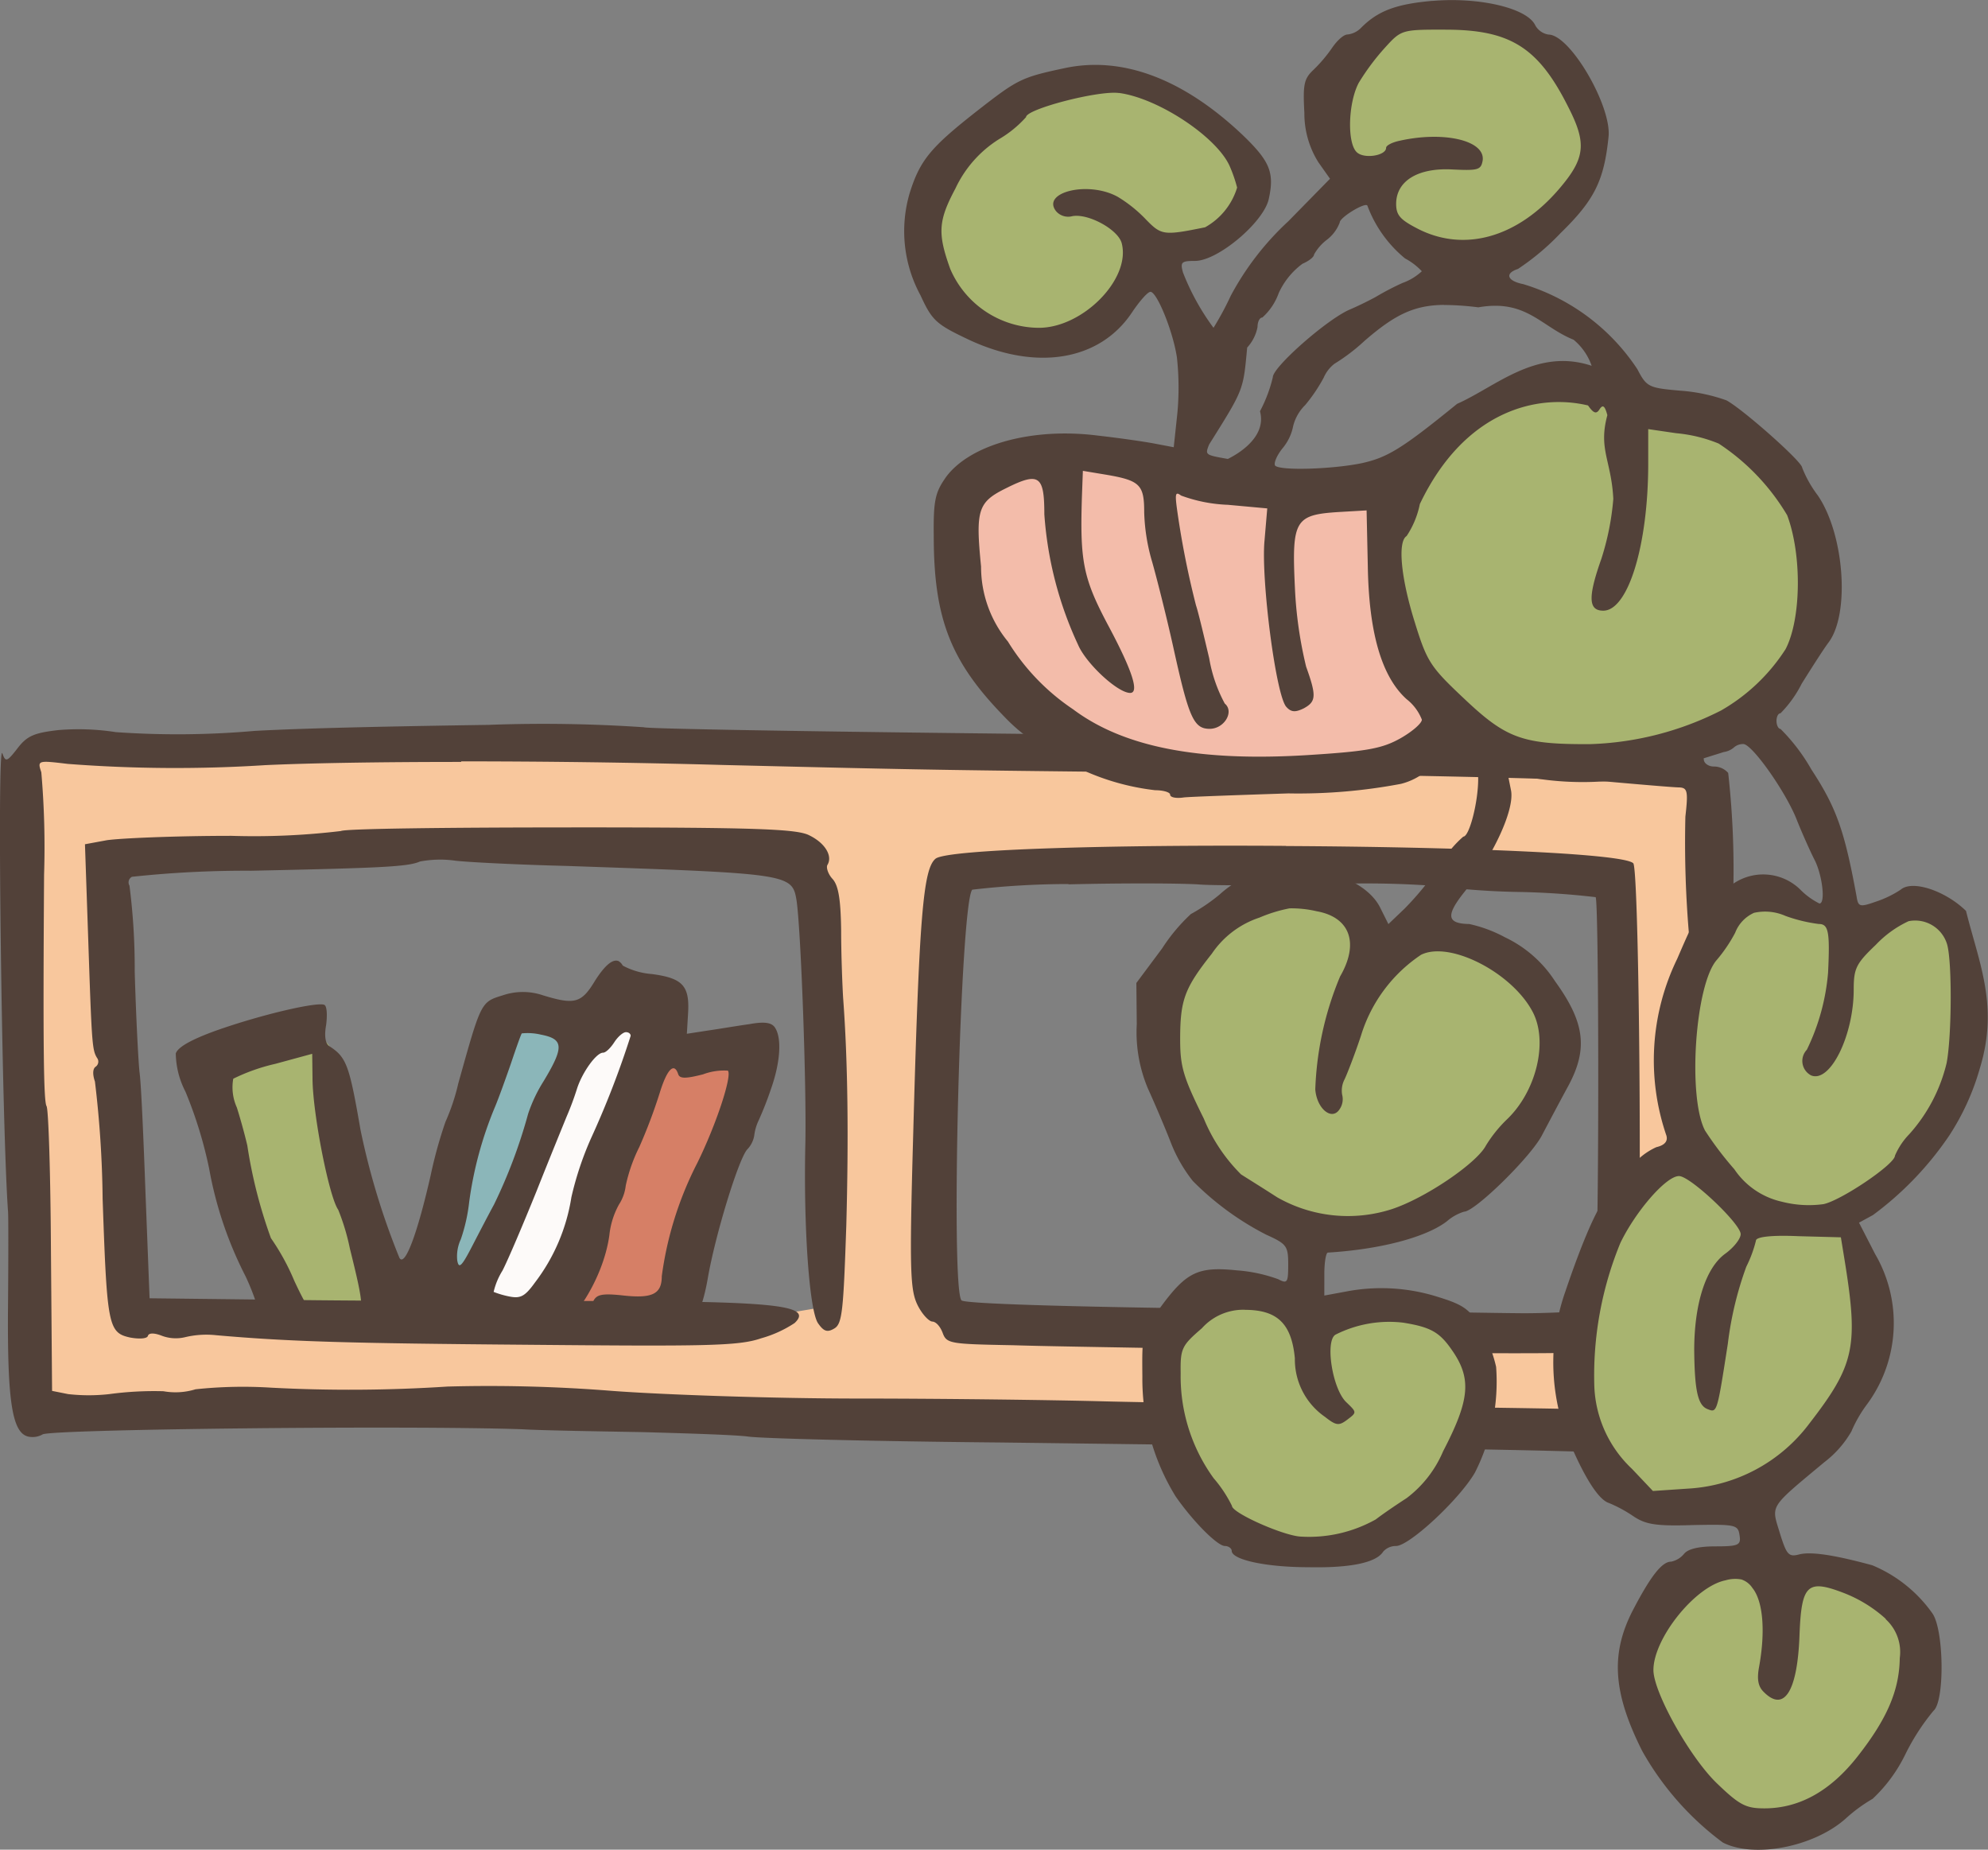 <svg xmlns="http://www.w3.org/2000/svg" width="123.799" height="115.162" viewBox="0 0 123.799 115.162">
  <rect x="0" y="0" width="123.799" height="115.162" fill="#808080" stroke="none"/>
  <g id="Group_425" data-name="Group 425" transform="translate(19023.19 12954.676)">
    <path id="Path_300" data-name="Path 300" d="M570.829,207.246c-1.8.524-3.819.849-5.365,2-.977,1.469.147,3.264.4,4.835.728,2.823,1.124,5.812,2.721,8.335.626,1.3,1.348,3.168,3.142,2.746,1.373,0,3.621.319,3.922-1.545-.179-3.372-1.871-6.463-2.376-9.81-.447-1.769-.4-3.743-.7-5.563a1.673,1.673,0,0,0-1.743-1Zm0,0" transform="translate(-19575.131 -13097.557)" fill="#a8b470"/>
    <path id="Path_301" data-name="Path 301" d="M576.705,207.029c-1.118.371-1.667,1.571-2.688,2.165-1.673,2.325-2.325,5.243-3.519,7.811-.85,2.446-2.248,4.713-2.848,7.236-.07,2.12,2.9,2.542,4.145,1.246,2.893-2.721,2.919-7.032,4.566-10.455.773-2.191,2.095-4.336,2.191-6.68a1.569,1.569,0,0,0-1.846-1.322Zm0,0" transform="translate(-19561.252 -13098.81)" fill="#fdfaf9"/>
    <path id="Path_302" data-name="Path 302" d="M573.323,207.041c-2.146,0-2.523,2.542-3.193,4.068a48.547,48.547,0,0,0-2.868,11.726c-.051,1.6,2.369,1.846,2.868.4,2.593-4.017,3.717-8.731,5.863-12.971.945-1.795-.9-3.391-2.67-3.219Zm0,0" transform="translate(-19563.33 -13098.648)" fill="#8bb6b9"/>
    <path id="Path_303" data-name="Path 303" d="M574.817,207.418c-1.744.524-1.642,2.791-2.44,4.164a60.464,60.464,0,0,0-2.848,8.532c-.275,1.271-1.795,2.7-.421,3.845,1.443.773,3.244.2,4.815.121,1.872-.172,1.9-2.369,2.172-3.768.869-3.89,3.289-7.281,3.889-11.247-.076-1.622-1.992-1.724-3.193-1.322-.747.37-1.175-.626-1.973-.326Zm0,0" transform="translate(-19556.443 -13096.855)" fill="#d67f66"/>
    <path id="Path_304" data-name="Path 304" d="M592.267,206.535c-.351-.1-.824.3-1.424,1.245-.843,1.4-1.271,1.5-3.238.9a3.887,3.887,0,0,0-2.5,0c-1.373.421-1.348.4-2.772,5.486a12.865,12.865,0,0,1-.8,2.395,27.868,27.868,0,0,0-.919,3.321c-.85,3.742-1.622,5.735-1.948,5.141a45.437,45.437,0,0,1-2.42-7.958c-.7-4.043-.869-4.522-1.942-5.218-.249-.147-.325-.645-.2-1.322.077-.6.051-1.15-.1-1.245-.4-.223-3.947.6-6.763,1.6-1.52.549-2.369,1.022-2.5,1.418a5.312,5.312,0,0,0,.6,2.376,26.594,26.594,0,0,1,1.476,4.79,23.889,23.889,0,0,0,2.267,6.706,14.573,14.573,0,0,1,.971,2.721c.625,2.619.7,2.644,3.493,2.472,3.123-.223,5.39-.8,5.767-1.5.249-.447.594-.524,1.9-.4,1.347.121,1.616.077,1.616-.351,0-.722.549-.671.728.077.2.671,2.267,1.124,3.966.824,1.693-.326,3.819-3.545,4.215-6.387a5.015,5.015,0,0,1,.6-1.922,2.718,2.718,0,0,0,.421-1.175,10.083,10.083,0,0,1,.849-2.414,32.954,32.954,0,0,0,1.271-3.372c.454-1.469.9-1.923,1.15-1.143.1.275.472.275,1.545,0a3.72,3.72,0,0,1,1.545-.23c.275.3-.7,3.3-1.9,5.742a21.7,21.7,0,0,0-2.216,7.057c0,1.1-.574,1.4-2.395,1.2-1.4-.153-1.7-.051-1.9.422-.3.8,1.047,2.12,2.67,2.618,2.42.754,3.889-.594,4.49-4.113.473-2.721,1.9-7.364,2.446-8.009a1.633,1.633,0,0,0,.447-.875,3.045,3.045,0,0,1,.275-.945,21.024,21.024,0,0,0,.773-1.974c.575-1.622.677-3.142.249-3.794-.2-.319-.645-.4-1.6-.224-.722.1-1.9.3-2.593.4l-1.3.2.077-1.3c.1-1.7-.352-2.171-2.274-2.421a4.539,4.539,0,0,1-1.795-.524.7.7,0,0,0-.3-.3Zm.5,4.439c.179,0,.3.1.3.23a56.519,56.519,0,0,1-2.472,6.387,19.9,19.9,0,0,0-1.22,3.666,11.726,11.726,0,0,1-2.274,5.314c-.645.894-.92,1-1.641.85a5.546,5.546,0,0,1-.926-.275,4.405,4.405,0,0,1,.549-1.322c.351-.677,1.3-2.919,2.12-4.943.8-2.018,1.648-4.088,1.871-4.637a18.421,18.421,0,0,0,.652-1.75c.319-1,1.194-2.242,1.622-2.242.173,0,.473-.3.7-.651s.549-.626.722-.626Zm-6.483.077a3.59,3.59,0,0,1,1.194.077c1.424.275,1.45.773.172,2.893a9.329,9.329,0,0,0-.97,2.044,32.292,32.292,0,0,1-2.121,5.639c-.3.549-.9,1.7-1.348,2.567-.671,1.3-.849,1.475-.945.9a2.5,2.5,0,0,1,.224-1.3,10.789,10.789,0,0,0,.524-2.344,23.385,23.385,0,0,1,1.6-5.888c.223-.524.67-1.769,1-2.721.326-.971.626-1.82.677-1.871Zm-13.048,1.271.019,1.5c0,2.172,1.029,7.409,1.6,8.207a13.887,13.887,0,0,1,.728,2.421c.919,3.691.919,4.043.121,4.266-2.018.549-2.37.345-3.589-2.274a14.356,14.356,0,0,0-1.45-2.644,30.061,30.061,0,0,1-1.469-5.761c-.1-.447-.377-1.5-.652-2.37a3.051,3.051,0,0,1-.224-1.794,11.859,11.859,0,0,1,2.619-.926Zm0,0" transform="translate(-19576.984 -13101.387)" fill="#524139"/>
    <path id="Path_305" data-name="Path 305" d="M563.733,204.791c-1.073,2.97-.1,6.387-.351,9.554.3,10.155-.051,20.38.849,30.509,1,2.344,4.19,1.124,6.163,1.3,30.01-.671,60.245.728,90.332,1.175,2.471-.249,5.218.722,7.536-.249,1.622-2.146.421-5.218.772-7.709-.274-10.7-.4-21.459-1.22-32.131-1.251-2.146-4.317-1.2-6.412-1.648-32.233-.952-64.467-1.2-96.7-1.2-.325.128-.644.275-.97.4Zm36.844,6.438c3.819.147,7.837-.275,11.528.319,1.495,4.764.875,10.033,1.175,15.047-.025,4.318.3,8.679-.275,13-7.134,1.322-14.344,1.3-21.581,1.124-7.038-.677-14.421-.1-21.305-.952-.824-9.305-1.348-18.61-1.348-27.941,10.576-.7,21.2-.524,31.805-.594Zm38.224.971c7.83.147,16.062-.1,23.573.747.1,9.133.351,18.285-.1,27.392-1.6-.147-2.969.977-4.643.677-11.975.275-23.924-.2-35.9-.4-2.772-2.223-1.347-6.086-1.673-9.107.274-6.259-.026-12.594.951-18.732,5.888-.728,11.847-.454,17.787-.575Zm0,0" transform="translate(-19585.127 -13112.863)" fill="#f8c79d"/>
    <path id="Path_306" data-name="Path 306" d="M593.579,204.237c-5.09.077-11.03.179-14.7.377a54.859,54.859,0,0,1-8.653.077,15.111,15.111,0,0,0-3.57-.128c-1.495.172-1.948.351-2.542,1.124-.677.875-.754.875-.951.326-.351-.849-.026,23.324.351,28.51.026.179.026,2.8,0,5.844-.051,5.933.249,7.932,1.245,8.181a1.267,1.267,0,0,0,.9-.128c.319-.326,22.672-.575,29.857-.326,1.3.077,4.695.128,7.511.179,2.823.077,5.767.172,6.565.275.8.121,7.855.3,15.692.37,23.924.3,35.2.479,38.888.677,5.614.3,5.914.326,5.914.121,0-.121.377-.4.824-.645l.85-.447-.224-4.643c-.2-4.317-.377-13.846-.575-29.787a54.306,54.306,0,0,0-.326-6.961,1.169,1.169,0,0,0-.894-.4c-.325,0-.626-.2-.626-.453a.758.758,0,0,0-.549-.62c-1.322-.428-9.931-.875-15.117-.824-8.686.121-50.02-.351-50.345-.549a92.486,92.486,0,0,0-9.555-.153Zm-1.846,2.274c5.064,0,10.8.07,16.266.224,13.546.326,13.418.326,33.453.524,10.206.121,20.13.351,22.079.549,1.948.172,3.768.326,4.068.326.5.026.549.249.37,1.82a67.3,67.3,0,0,0,.249,7.606c.224,3.168.428,9.631.454,14.4,0,4.739.121,10.008.275,11.7.2,2.222.172,3.142-.077,3.321a.646.646,0,0,1-.626.07c-.121-.07-7.211-.249-15.768-.345-8.526-.128-17.883-.275-20.8-.351-2.9-.077-9.733-.172-15.194-.172-5.442,0-12.377-.249-15.373-.479a96.7,96.7,0,0,0-10.225-.268,93.488,93.488,0,0,1-10.979.07,27.988,27.988,0,0,0-4.713.1,4.246,4.246,0,0,1-2,.121,20.88,20.88,0,0,0-3.366.179,11.417,11.417,0,0,1-2.568,0l-1-.2-.07-8.7c-.026-4.79-.153-8.858-.275-9.031-.179-.3-.224-3.615-.153-14.421a54.128,54.128,0,0,0-.172-6.361c-.249-.747-.224-.747,1.648-.524a87.84,87.84,0,0,0,12.3.077c2.74-.128,7.134-.2,12.2-.2Zm6.859,4.113c-7.657,0-14.095.077-14.344.224a45.311,45.311,0,0,1-6.815.3c-3.513,0-7.006.153-7.779.275l-1.348.249.2,5.818c.223,6.636.249,6.98.549,7.479a.385.385,0,0,1-.077.549c-.2.128-.2.5-.051.926a66.429,66.429,0,0,1,.479,7.306c.275,7.913.345,8.335,1.718,8.635.549.1,1.047.077,1.1-.1.052-.2.4-.2.9,0a2.477,2.477,0,0,0,1.418.077,5.687,5.687,0,0,1,1.948-.121c4.592.4,8.111.5,19.511.594,10.972.1,13.022.077,14.4-.4a7.367,7.367,0,0,0,2.095-.952c1.219-1.143-1.3-1.373-13.451-1.373-5.186,0-13.322,0-18.087-.07l-8.628-.1-.249-6.412c-.128-3.519-.275-6.961-.377-7.658-.077-.722-.223-3.545-.3-6.284a40.415,40.415,0,0,0-.326-5.339.391.391,0,0,1,.154-.549,66.386,66.386,0,0,1,7.434-.377c8.13-.173,9.777-.249,10.5-.575a6.8,6.8,0,0,1,2.248-.045c.945.1,4.017.249,6.834.319,13.923.479,14.095.479,14.37,2.146.274,1.846.626,11.5.549,15.143-.121,5.192.249,10.455.8,11.2.351.5.575.575,1.022.3.479-.3.549-1.15.728-6.412.147-5.435.1-10.2-.2-14.191-.045-.779-.121-2.651-.121-4.145-.026-1.993-.173-2.842-.549-3.244-.275-.3-.4-.722-.3-.868.326-.549-.147-1.348-1.124-1.827-.747-.4-3.219-.5-14.817-.5Zm44.508,1.15c-10.532-.077-21.108.2-21.829.8-.773.651-1.022,3.615-1.4,17.589-.224,8.009-.173,9.254.274,10.18.275.568.7,1.022.92,1.047.23,0,.5.3.651.7.249.677.447.7,4.394.773,2.267.077,8.456.153,13.744.275,8.13.172,17.314.275,20.705.2a2.053,2.053,0,0,0,1.424-.645c.5-.575.594-.6,1.271-.153,1.322.875,1.7.179,1.795-3.512.2-7.638,0-25.872-.326-26.172-.619-.626-11.1-1.022-21.625-1.073Zm-13.546,2.395c3.116-.077,6.559-.077,8.053,0,.7.077,4.266.077,7.913,0a58.741,58.741,0,0,1,6.885.1,47.337,47.337,0,0,0,5.039.371,48.3,48.3,0,0,1,4.936.326c.2.2.224,19.581.026,22.877l-.146,2.7-.977.2c-.523.051-2.018.128-3.34.128s-9.683-.153-18.56-.275c-10.334-.128-16.267-.326-16.49-.524-.7-.7-.076-24.85.671-25.572a52.057,52.057,0,0,1,5.991-.351Zm0,0" transform="translate(-19586.205 -13113.784)" fill="#524139"/>
    <path id="Path_307" data-name="Path 307" d="M604.265,197.413a7.364,7.364,0,0,0-6.24,2.721c-2.5,1.5-.747,4.394-.2,6.54a6.709,6.709,0,0,1-1.846,3.34,8.546,8.546,0,0,1,2.944-2.2,1.659,1.659,0,0,1,1.743.9c.747,1.744,3.819,3.168,2.472,5.263l-.077.051a6.551,6.551,0,0,1,1.974-.275,21.975,21.975,0,0,1,2.893.128c.026,0,.026.019.077.019a2.769,2.769,0,0,1-.575-.773c1.143-2.491,3.966-3.787,5.237-6.233a6.192,6.192,0,0,0-2.8-7.811c-1.271-1.718-3.615-1.571-5.607-1.673Zm-21.8,3.921a11.278,11.278,0,0,0-7.236,3.04,7.006,7.006,0,0,0-3.046,7.262c.077,4.164,4.739,5.486,8.181,5.141,2.823.1,3.6-3.94,6.24-3.691.549.773.147-1.226.92-1.475,1.827-1,4.343-1.967,4.694-4.343-2.095-3.212-5.767-5.863-9.752-5.933Zm12.122,10.327a10.72,10.72,0,0,0-1.648,1.9c-1.149,1.22-1.718,4.337-3.992,3.168-1.245-1.424-.275.37-.249,1.194.2,1.673.473,3.794-.1,5.416a1.634,1.634,0,0,1,.274-.722c1.648-2.42,1.7-5.467,3.423-7.811.747-1,1.495-2.095,2.293-3.142Zm19.46,6.61c-.524,1.922-3.621,1.22-5.116,2.248-3.666,1.271-6.214,4.816-10.078,5.512-1.974-.077-4.669,1.1-6.112-.651a3.288,3.288,0,0,1,.1-.971,3.2,3.2,0,0,1-1.571,1,1.886,1.886,0,0,1-2.714-1.9,3.338,3.338,0,0,1-.951,1.348c-2.791-.07-5.684-.722-8.558-.4-2.369-.025-5.786,1.52-5.237,4.266-.351,4.317,1.073,8.807,4.567,11.521,4.138,3.7,9.931,4.2,15.219,3.87,3.04-.351,6.61.326,9.2-1.546,1.15-2.548,4.892-.747,4.643,1.667.172-.121,1.641-1.322,2.644-1a28.391,28.391,0,0,0,12.4-1.993c2.223,1.169,1.5-2.6,3.366-3.819,2.12-2.421,1.9-5.965,1.175-8.858-1.7-3.04-4.068-6.661-7.855-6.98-2.35-.026-3.7-1.775-5.116-3.321Zm-19.288,2.018c-.121.2-.3.351-.421.549a1.162,1.162,0,0,1-.1.326,9.945,9.945,0,0,0,.524-.875Zm-.051,31.039c-3.563.121-6.284,3.315-8.258,5.984-.543,3.57.728,7.434,2.65,10.532,1.469,2.817,5.186,3.289,6.636,6.01.173.524,1.195-1.444,2.216-1.194a15.567,15.567,0,0,0,12.85-9.58c1.744-2.772-.7-6.163-3.168-7.434-1.45-.977-4.739-1.028-3.915-3.544-.626.849-2,2.97-3.545,1.846-1.424-1.52-3.219-2.893-5.467-2.618Zm29.519.422a2.328,2.328,0,0,0-1.124.2c-3.87,2.816-4.943,8.251-4.189,12.748,1.22,2.44-1.424,4.062-2.823,5.614-3.289,4.688-5.16,11.426-2.018,16.637,1.373,3.168,5.135,2.523,7.88,2.816,2.472-.026,2.344,3.57,0,3.717a4.973,4.973,0,0,0-4.738,3.123c-2.446,4.688,1.22,9.88,4.738,12.824,2.2,1.022,5.065,0,6.885-1.45,2.472-2.293,5.218-5.339,4.969-8.954.275-3.4-3.742-5.02-6.635-4.943-2.849.351-4.145-3.245-2.8-5.339,2.842-3.142,7.134-6.387,6.438-11.151.2-2.318-2.574-4.439-1.175-6.559,4.145-2.848,7.537-7.638,7.115-12.824-.652-1.846-.1-4.841-2.376-5.588-1.82-.5-4.438,2.267-5.562-.447-1.1,1.693-3.142,0-4.586-.428Zm-28.542,23.88c-.747,1.245-2.823.894-4.19.817-2.12-.619-3.844.849-4.617,2.721-.447,3.717.076,7.958,3,10.653,2.095,3.046,6.208,2.721,9.375,2.025a10.516,10.516,0,0,0,6.961-10.455,4.073,4.073,0,0,0-4.688-3.666c-1.948-.223-5.537.773-5.837-2.095Zm0,0" transform="translate(-19537.486 -13150.645)" fill="#a8b470"/>
    <path id="Path_308" data-name="Path 308" d="M580.846,201.582c-1.45-.173-2,1.82-1.948,2.516-.025-2.344-2.842-2.714-4.292-1.271-4.043,2.593-1.794,8.283.051,11.6,3.545,5.607,10.551,7.479,16.867,7.255,3.717-.2,8.807.428,11-3.315-.945-2.446-2.97-4.566-3.117-7.383-.772-2.127.5-5.065-1.1-6.712-1.718-.5-4.113-.524-5.512.824-.875-2.3-4.119-1.526-6.163-1.8-1.149,0-1.571,1.571-1.9-.147a4.668,4.668,0,0,0-3.889-1.571Zm0,0" transform="translate(-19535.951 -13128.041)" fill="#f3bcaa"/>
    <path id="Path_309" data-name="Path 309" d="M604.743,197.207c-2.267.2-3.391.619-4.439,1.667a1.388,1.388,0,0,1-.85.428c-.249,0-.645.37-.945.8a9.042,9.042,0,0,1-1.2,1.418c-.575.549-.645.9-.549,2.67a5.711,5.711,0,0,0,.875,3.072l.722,1.022-2.593,2.644a17.576,17.576,0,0,0-3.589,4.643,18.778,18.778,0,0,1-1.073,1.993,14.777,14.777,0,0,1-1.9-3.442c-.179-.645-.1-.722.747-.722,1.424,0,4.266-2.4,4.592-3.845.37-1.667.07-2.369-1.648-4.017-3.691-3.487-7.486-4.911-11.075-4.138-2.7.575-2.919.7-5.416,2.644-2.893,2.267-3.57,3.065-4.215,5.116a8.367,8.367,0,0,0,.671,6.387c.721,1.571.977,1.795,2.969,2.74,4.241,2,8.207,1.328,10.206-1.692.473-.7.971-1.271,1.143-1.271.4,0,1.4,2.44,1.648,4.088a17.335,17.335,0,0,1,.025,3.493l-.224,2.095-1.175-.223c-.62-.121-2.216-.351-3.538-.5-4.094-.524-7.958.549-9.459,2.567-.671.952-.8,1.424-.773,3.672,0,5.084,1.022,7.753,4.241,11.1,1.2,1.271,2,1.82,4.892,3.417a14.981,14.981,0,0,0,4.662,1.322c.5,0,.926.128.926.275,0,.172.371.249.869.172.479-.045,3.4-.147,6.489-.249a34.254,34.254,0,0,0,7.013-.594,4.019,4.019,0,0,0,2.669-2.2c.07-.249.447-.2,1.143.172.875.447,1,.7,1,1.724,0,1.444-.549,3.589-.926,3.589a6.757,6.757,0,0,0-1.443,1.769,19.04,19.04,0,0,1-2.2,2.7l-1.022.977-.523-1.047c-.575-1.124-2.025-1.974-4.222-2.472a6.846,6.846,0,0,0-5.761,1.673,11.268,11.268,0,0,1-1.794,1.22,11.16,11.16,0,0,0-1.795,2.146l-1.6,2.146.025,2.567a9,9,0,0,0,.7,4.017c.352.773,1,2.274,1.4,3.3a9.275,9.275,0,0,0,1.392,2.446,17.893,17.893,0,0,0,4.566,3.34c1.271.575,1.373.7,1.373,1.846s-.051,1.226-.626.926a9.5,9.5,0,0,0-2.567-.549c-2.421-.249-3.142.1-4.739,2.267-1.175,1.6-1.175,1.673-1.15,4.343a13.937,13.937,0,0,0,2.069,7.46c1.073,1.546,2.6,3.091,3.072,3.091.224,0,.422.153.422.3,0,.549,2.095,1.022,4.815,1.022,2.644.051,4.2-.3,4.618-.971a1.057,1.057,0,0,1,.8-.351c.824,0,3.94-2.893,4.911-4.566a12.52,12.52,0,0,0,1.322-6.585,8.522,8.522,0,0,0-.971-2.446c-.645-1.118-1.047-1.418-2.619-1.9a11.639,11.639,0,0,0-5.76-.345l-1.348.249V276.49c0-.728.1-1.348.224-1.348,3.27-.2,6.112-.952,7.408-1.948a2.967,2.967,0,0,1,1.073-.6c.67,0,4.189-3.442,4.866-4.79.422-.8,1.144-2.165,1.622-3.04,1.246-2.318,1.022-3.966-.824-6.514a7.573,7.573,0,0,0-3.123-2.74,8.454,8.454,0,0,0-2.216-.824c-1.4-.026-1.475-.524-.325-1.974,1.794-2.222,3.168-5.16,2.918-6.361l-.2-1,1.469.224a18.91,18.91,0,0,0,9.031-.651c1.4-.473,2.72-.869,2.944-.945a1.255,1.255,0,0,0,.626-.275.857.857,0,0,1,.6-.224c.55,0,2.714,3.066,3.366,4.815.325.8.8,1.871,1.072,2.4.473.92.7,2.714.3,2.714a4.53,4.53,0,0,1-1.124-.8,3.3,3.3,0,0,0-4.515-.224c-1.795,1.252-1.871,1.348-3.219,4.471a14.431,14.431,0,0,0-.671,11c.1.351-.1.6-.626.722a4.2,4.2,0,0,0-1.674,1.373c-.5.651-1.143,1.424-1.392,1.7-.6.6-1.552,2.816-2.6,5.914a13.255,13.255,0,0,0-.1,8.507c1.1,2.765,2.095,4.439,2.816,4.662a8.52,8.52,0,0,1,1.521.824c.747.5,1.373.626,3.691.549,2.65-.051,2.823-.025,2.918.626.1.619-.044.7-1.494.7-1.022,0-1.718.153-1.967.473a1.394,1.394,0,0,1-.8.479c-.569,0-1.271.894-2.389,3.04-1.4,2.721-1.226,5.141.594,8.756a18.128,18.128,0,0,0,5.014,5.69c1.948,1,5.69.275,7.664-1.5a9.692,9.692,0,0,1,1.667-1.22,9.474,9.474,0,0,0,2.025-2.746,13.7,13.7,0,0,1,1.769-2.74c.7-.6.652-5.039-.077-6.067a8.631,8.631,0,0,0-3.742-2.989c-2.491-.677-3.839-.849-4.541-.677-.671.179-.792.025-1.22-1.348-.524-1.743-.7-1.494,2.772-4.387a6.436,6.436,0,0,0,1.692-1.922,8.211,8.211,0,0,1,1-1.724,8.519,8.519,0,0,0,.473-9.324l-1-1.948.868-.473a20.267,20.267,0,0,0,4.764-4.969,15.281,15.281,0,0,0,1.9-4.19c1.175-3.864-.051-6.508-.869-9.778-1.278-1.252-3.347-1.948-4.068-1.322a6.466,6.466,0,0,1-1.546.747c-1,.351-1.1.326-1.2-.326-.747-4.068-1.245-5.512-2.816-7.907a11.718,11.718,0,0,0-1.922-2.523c-.128,0-.249-.223-.249-.5,0-.249.1-.473.249-.473a7.282,7.282,0,0,0,1.322-1.846c.626-1,1.373-2.171,1.673-2.567,1.348-1.8.971-6.763-.677-9.158a7.26,7.26,0,0,1-.97-1.724c0-.37-3.692-3.64-4.714-4.189a10.807,10.807,0,0,0-2.848-.6c-1.993-.172-2.121-.224-2.7-1.341a13.012,13.012,0,0,0-7.109-5.295c-1-.2-1.168-.67-.326-.945a15.317,15.317,0,0,0,2.644-2.222c2.12-2.069,2.72-3.263,3-6.035.172-1.922-2.4-6.335-3.743-6.335a1.148,1.148,0,0,1-.849-.626c-.568-1.047-3.512-1.718-6.387-1.469Zm.8,1.795c4.043,0,5.793,1.1,7.664,4.841,1.143,2.242,1.048,3.168-.575,5.065-2.574,3.014-5.863,3.966-8.756,2.516-1.124-.575-1.4-.849-1.4-1.571,0-1.443,1.373-2.267,3.519-2.146,1.6.077,1.769.026,1.871-.575.147-1.245-2.446-1.82-5.141-1.22-.5.1-.875.3-.875.447,0,.479-1.322.7-1.795.3-.651-.524-.575-3.117.1-4.362a14.55,14.55,0,0,1,1.622-2.171C602.8,199,602.827,199,605.541,199Zm-20.328,3.94c2.465.326,6.138,2.772,6.91,4.592a8.844,8.844,0,0,1,.447,1.3,4.237,4.237,0,0,1-1.993,2.472c-2.574.524-2.72.5-3.672-.473a8.477,8.477,0,0,0-1.769-1.424c-1.846-1.022-4.816-.275-3.819.92a1,1,0,0,0,.926.3c.97-.249,2.919.8,3.142,1.673.575,2.223-2.421,5.263-5.161,5.263a6.042,6.042,0,0,1-5.518-3.666c-.8-2.222-.747-3,.325-5.013a7.247,7.247,0,0,1,2.721-3.072,6.989,6.989,0,0,0,1.674-1.367c0-.5,4.515-1.674,5.786-1.5Zm15.468,7.012a7.728,7.728,0,0,0,2.344,3.289,4.074,4.074,0,0,1,1.048.8,3.459,3.459,0,0,1-1.2.728,16.516,16.516,0,0,0-1.667.869c-.275.153-1,.524-1.648.8-1.424.626-4.764,3.57-4.764,4.2a8.916,8.916,0,0,1-.8,2.12c.5,1.846-1.974,2.944-2,2.97-1.443-.255-1.418-.255-1.168-.9,2.172-3.468,2.12-3.347,2.37-6.035a2.616,2.616,0,0,0,.645-1.277c0-.319.128-.594.3-.594a3.723,3.723,0,0,0,1.022-1.526,4.68,4.68,0,0,1,1.476-1.82c.4-.172.721-.422.721-.575a2.967,2.967,0,0,1,.8-.92,2.419,2.419,0,0,0,.8-1.073c0-.326,1.622-1.3,1.724-1.047Zm4.764,6.189a17.427,17.427,0,0,1,2.146.147c2.989-.524,3.89,1.194,5.933,2.018a3.653,3.653,0,0,1,1.124,1.622c-3.443-1.143-5.959,1.3-8.379,2.369-3.442,2.8-4.343,3.347-5.965,3.7-1.82.371-5.039.473-5.365.147-.1-.128.077-.6.454-1.073a3.071,3.071,0,0,0,.67-1.4,2.774,2.774,0,0,1,.748-1.3,10.207,10.207,0,0,0,1.149-1.7,2.191,2.191,0,0,1,.671-.869,11.96,11.96,0,0,0,1.871-1.424c1.871-1.622,3.072-2.223,4.943-2.242Zm8.98,6.259c.351.5.523.549.722.224.2-.3.326-.2.479.377-.574,2.12.249,2.817.371,5.212a16.532,16.532,0,0,1-.747,3.742c-.85,2.4-.8,3.219.121,3.219,1.552,0,2.8-4.094,2.8-9.158v-2.146l1.744.255a9.1,9.1,0,0,1,2.644.645,13.7,13.7,0,0,1,4.266,4.464c.926,2.472.875,6.463-.1,8.335a11.661,11.661,0,0,1-4.017,3.819,19.311,19.311,0,0,1-8.137,2.095c-4.216.025-5.237-.351-7.83-2.8-2.146-2.018-2.344-2.318-3.116-4.816-.849-2.714-1.073-4.988-.5-5.339a5.562,5.562,0,0,0,.824-1.992c2.8-5.863,7.364-6.885,10.48-6.138Zm-31.46,4.068,1.347.224c2.223.37,2.472.626,2.472,2.369a12.045,12.045,0,0,0,.5,3.091c.249.875.85,3.219,1.3,5.243.971,4.413,1.271,5.135,2.274,5.135.92,0,1.546-1.073.945-1.571a9.1,9.1,0,0,1-.97-2.817c-.326-1.373-.677-2.868-.824-3.3a54.693,54.693,0,0,1-1.15-5.761c-.172-1.2-.147-1.348.224-1.073a9.39,9.39,0,0,0,2.918.575l2.446.224-.172,2.018c-.223,2.395.721,9.733,1.373,10.353.294.326.568.326,1.073.077.773-.422.8-.773.147-2.593a25.581,25.581,0,0,1-.7-4.943c-.2-4.19,0-4.515,2.74-4.688l1.725-.1.076,3.494c.07,4.145.868,6.866,2.414,8.258a3,3,0,0,1,.952,1.277c0,.223-.6.747-1.348,1.169-1.124.626-2.07.8-5.537,1.022-6.885.453-11.649-.447-14.843-2.842A13.719,13.719,0,0,1,578.3,237.1a7.316,7.316,0,0,1-1.673-4.669c-.351-3.538-.2-4.017,1.571-4.886,2.044-1.022,2.369-.773,2.369,1.622a22.963,22.963,0,0,0,2.1,8.13c.5,1.175,2.472,3,3.244,3,.575,0,.153-1.348-1.322-4.119-1.622-3.04-1.82-4.043-1.674-8.309Zm12.876,27.239a6.891,6.891,0,0,1,1.673.179c2.095.37,2.67,1.993,1.469,4.062a19.941,19.941,0,0,0-1.545,7.038c.1,1.22,1.048,1.973,1.52,1.22a1.1,1.1,0,0,0,.153-.894,1.508,1.508,0,0,1,.147-.952c.147-.3.626-1.52,1.022-2.714a9.337,9.337,0,0,1,3.743-5.046c1.794-.894,5.691,1.124,6.961,3.57.971,1.871.2,4.962-1.622,6.687a8.252,8.252,0,0,0-1.3,1.622c-.575,1.1-3.794,3.289-5.889,3.966a8.9,8.9,0,0,1-7.108-.747c-.772-.5-1.775-1.124-2.248-1.424a10.559,10.559,0,0,1-2.318-3.468c-1.271-2.567-1.476-3.219-1.476-4.937,0-2.471.275-3.193,1.973-5.339a5.757,5.757,0,0,1,2.97-2.248,9.1,9.1,0,0,1,1.872-.575Zm28.937.275a3.144,3.144,0,0,1,1.948.2,9.687,9.687,0,0,0,2.069.5c.6,0,.7.473.575,3.04a13.509,13.509,0,0,1-1.322,4.79,1.01,1.01,0,0,0,.275,1.6c1.194.472,2.644-2.516,2.644-5.339,0-1.322.146-1.622,1.373-2.791a6.7,6.7,0,0,1,2.044-1.475,2.077,2.077,0,0,1,2.369,1.348c.352.926.326,5.793,0,7.485a10.158,10.158,0,0,1-2.318,4.42,4.419,4.419,0,0,0-.9,1.348c0,.524-3.314,2.765-4.439,3.014a6.72,6.72,0,0,1-2.593-.147,4.84,4.84,0,0,1-2.97-2.025,20.929,20.929,0,0,1-1.82-2.4c-1.1-2.069-.626-9.152.747-10.653a9.4,9.4,0,0,0,1.124-1.667,2.246,2.246,0,0,1,1.194-1.252Zm-4.688,16.394c.7,0,3.838,2.97,3.838,3.615,0,.3-.447.849-.971,1.226-1.22.894-1.922,3.142-1.922,6.01.026,2.516.224,3.442.85,3.666.575.223.575.223,1.245-4.087a21.372,21.372,0,0,1,1.15-4.79,7.678,7.678,0,0,0,.6-1.622c0-.23.945-.351,2.644-.275l2.644.07.249,1.526c.849,5.288.6,6.431-2.2,10.053a10.157,10.157,0,0,1-7.581,4.068l-2.172.147-1.3-1.373a7.435,7.435,0,0,1-2.35-5.16,21.7,21.7,0,0,1,1.622-8.909c.952-1.974,2.849-4.164,3.647-4.164Zm-27.047,8.328c2.024,0,2.919.849,3.123,3.021a4.351,4.351,0,0,0,1.871,3.64c.7.549.869.575,1.392.179.6-.453.6-.453-.044-1.073-.875-.8-1.348-3.794-.7-4.215a7.411,7.411,0,0,1,4.216-.754c1.724.274,2.274.6,3.021,1.673,1.271,1.795,1.149,3.117-.524,6.335a7.126,7.126,0,0,1-2.274,2.919c-.62.4-1.469.977-1.916,1.322a8.484,8.484,0,0,1-4.643,1.073c-1.047-.026-4.317-1.469-4.317-1.916a8.058,8.058,0,0,0-1.143-1.724,10.809,10.809,0,0,1-2.05-6.534c-.026-1.552.077-1.724,1.322-2.8a3.465,3.465,0,0,1,2.67-1.15Zm30.937,16.79a1.318,1.318,0,0,1,.677.524c.67.824.817,2.7.422,4.892-.147.773-.077,1.245.3,1.6,1.271,1.271,2.1-.077,2.216-3.64.127-3.1.5-3.417,2.849-2.5a8.456,8.456,0,0,1,2.516,1.571v.026a2.763,2.763,0,0,1,.875,2.42c-.026,2.018-.8,3.794-2.618,6.112-1.7,2.171-3.64,3.244-5.812,3.244-1.149,0-1.546-.2-2.944-1.546-1.7-1.622-3.966-5.691-3.966-7.064,0-1.967,2.593-5.211,4.49-5.588a2.114,2.114,0,0,1,1-.051Zm0,0" transform="translate(-19538.723 -13151.831)" fill="#524139"/>
  </g>
</svg>
